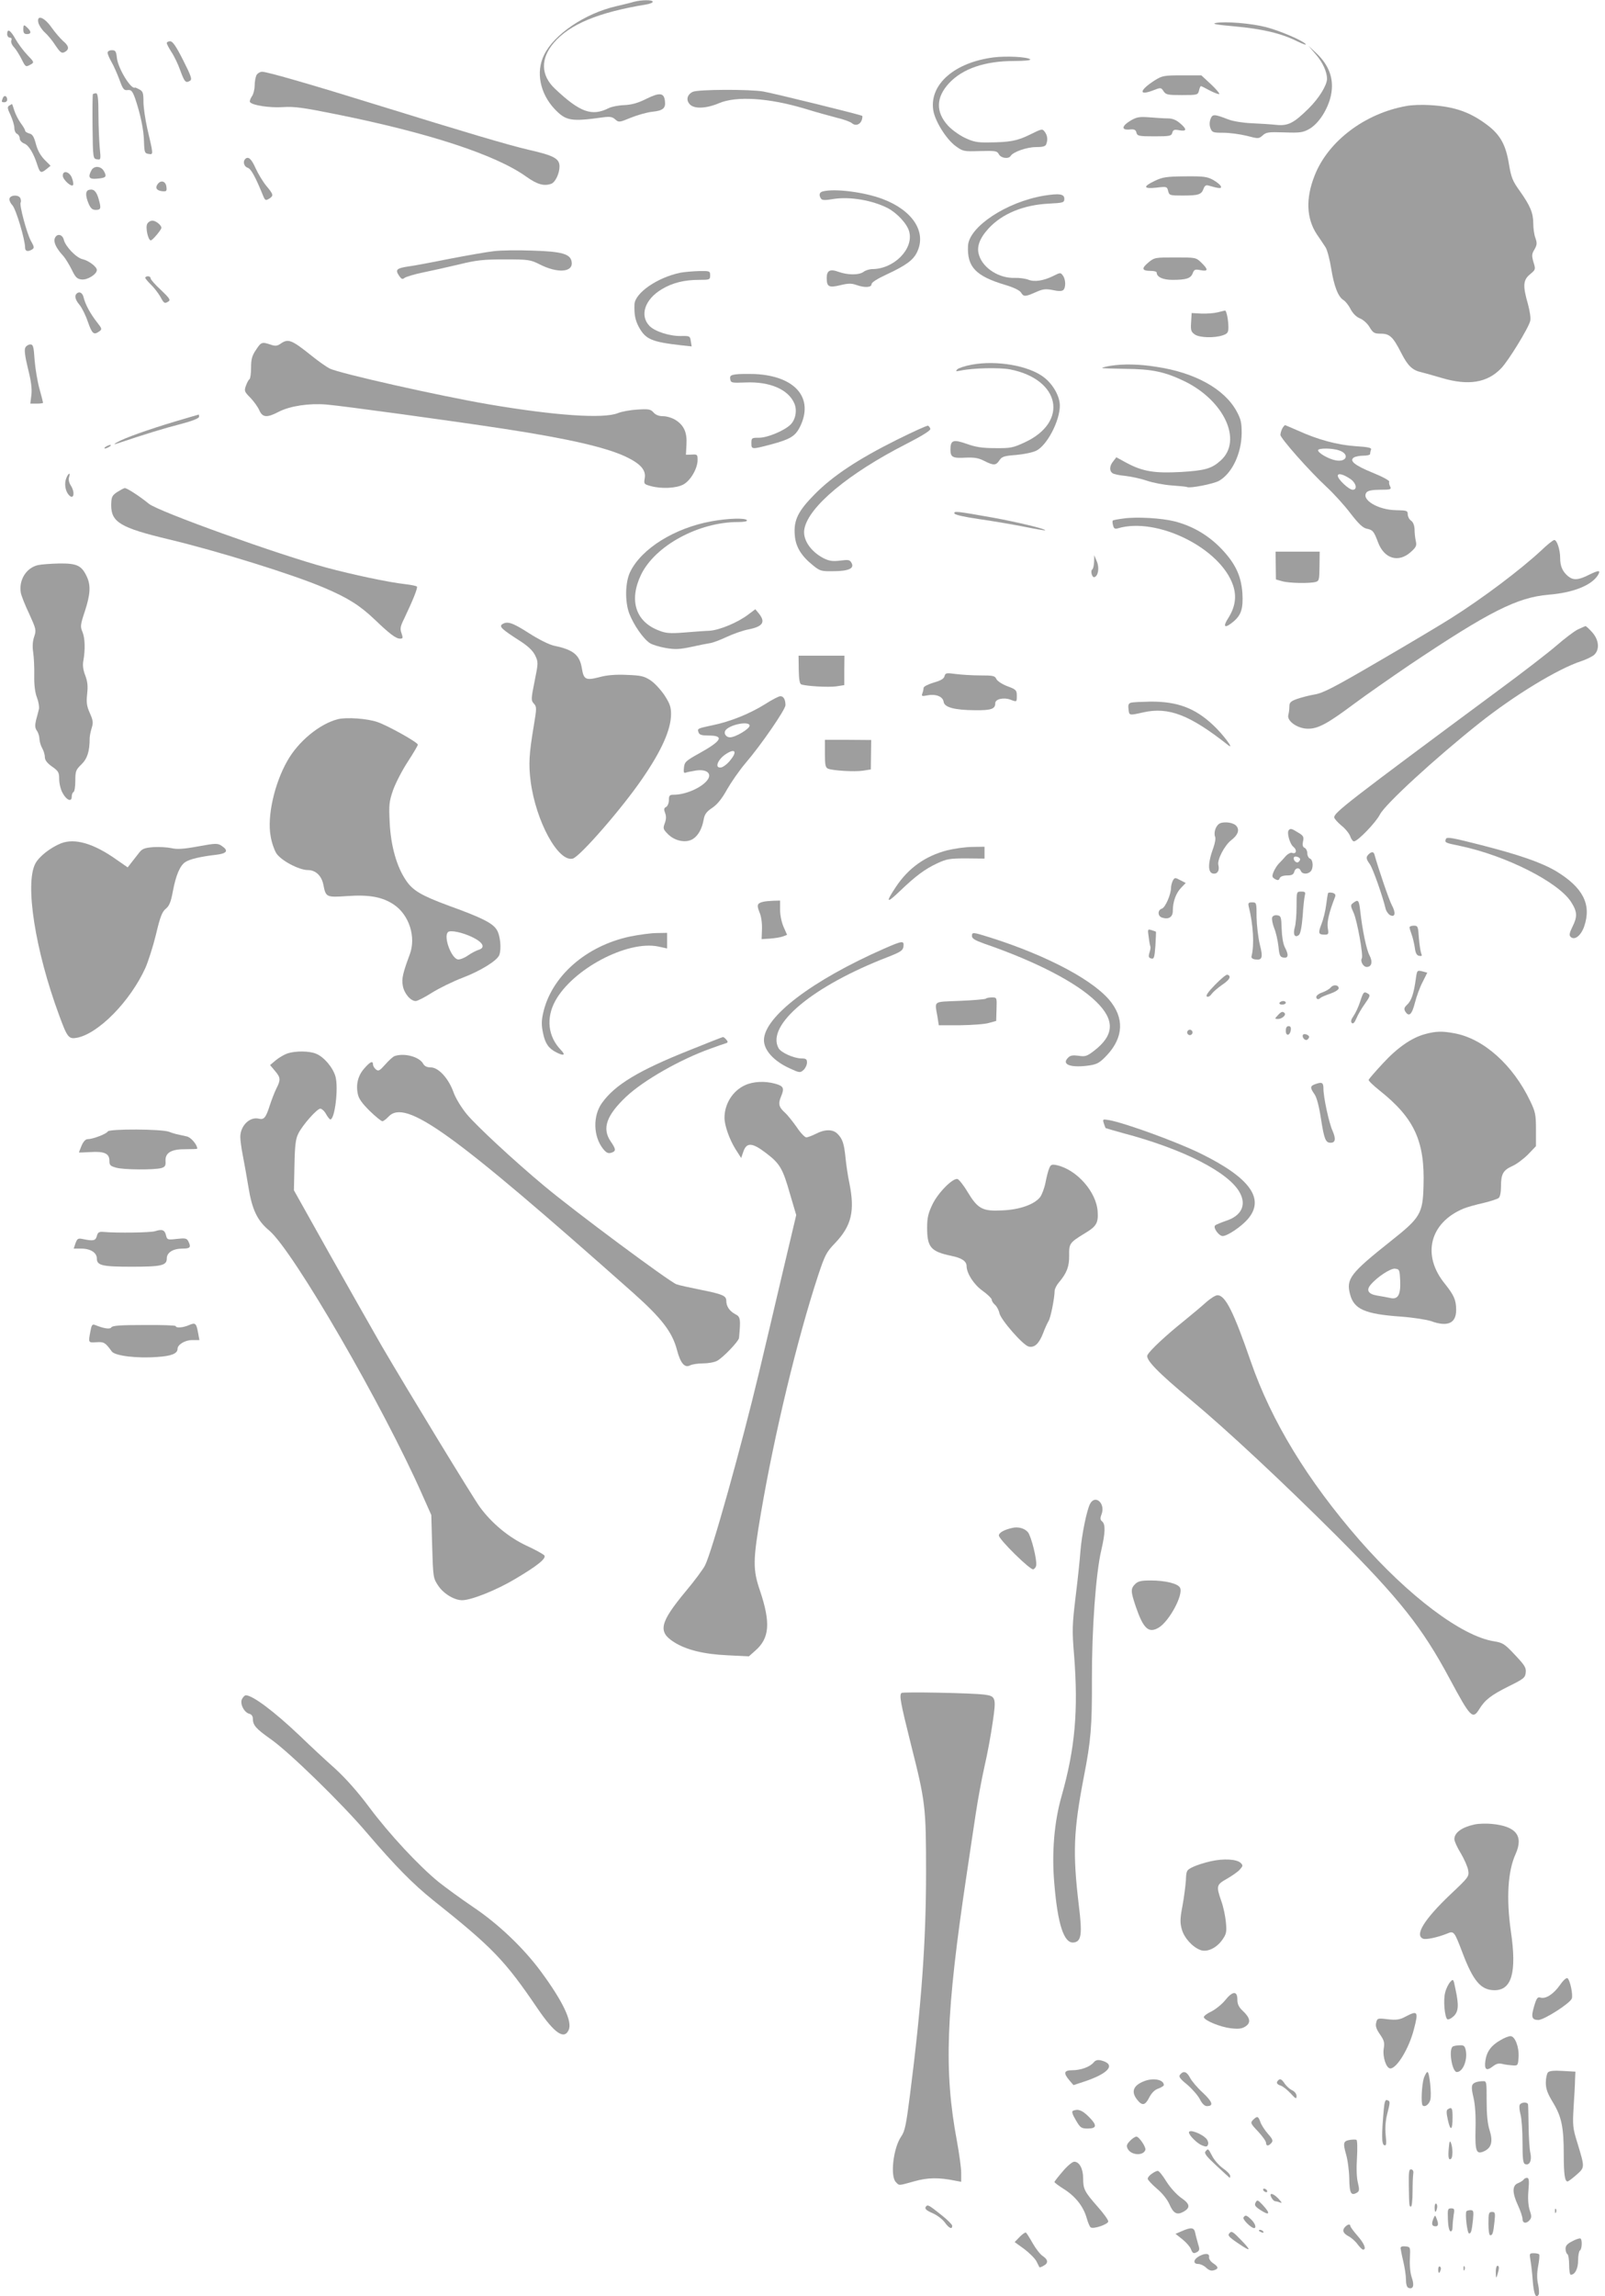 <?xml version="1.0" standalone="no"?>
<!DOCTYPE svg PUBLIC "-//W3C//DTD SVG 20010904//EN"
 "http://www.w3.org/TR/2001/REC-SVG-20010904/DTD/svg10.dtd">
<svg version="1.0" xmlns="http://www.w3.org/2000/svg"
 width="895pt" height="1280pt" viewBox="0 0 895 1280"
 preserveAspectRatio="xMidYMid meet">
<g transform="translate(0,1280) scale(0.1,-0.1)"
fill="#9e9e9e" stroke="none">
<path d="M3535 12790 c-16 -5 -61 -16 -100 -25 -173 -40 -345 -156 -401 -271
-47 -95 -23 -215 59 -302 63 -66 91 -71 270 -46 38 5 51 3 67 -11 20 -18 23
-18 88 9 37 15 91 30 119 33 60 6 76 20 71 59 -5 47 -28 50 -102 14 -49 -25
-84 -34 -126 -36 -32 -1 -71 -9 -86 -17 -94 -47 -160 -23 -299 108 -80 75 -82
168 -7 256 89 104 248 170 515 214 20 3 37 10 37 15 0 12 -63 11 -105 0z"/>
<path d="M214 12673 c4 -15 20 -39 35 -53 16 -14 43 -46 60 -73 28 -41 35 -46
52 -37 27 15 24 34 -10 62 -15 14 -44 47 -63 74 -41 59 -85 75 -74 27z"/>
<path d="M6780 12672 c-25 -5 3 -10 105 -19 154 -14 260 -39 348 -83 33 -16
54 -23 48 -16 -18 21 -142 74 -222 95 -83 21 -226 33 -279 23z"/>
<path d="M130 12635 c0 -18 5 -25 20 -25 24 0 26 13 4 34 -21 21 -24 20 -24
-9z"/>
<path d="M40 12610 c0 -11 7 -20 15 -20 9 0 12 -6 8 -16 -3 -8 3 -25 15 -37
11 -12 29 -41 41 -64 24 -48 24 -48 53 -32 19 11 19 13 -19 52 -22 23 -52 63
-67 90 -28 50 -46 60 -46 27z"/>
<path d="M930 12560 c0 -6 12 -28 26 -50 15 -22 37 -68 49 -102 24 -66 31 -73
55 -58 12 8 6 26 -39 115 -39 77 -58 105 -72 105 -11 0 -19 -5 -19 -10z"/>
<path d="M7338 12496 c38 -44 62 -97 62 -136 -1 -36 -45 -108 -103 -165 -83
-82 -115 -98 -181 -91 -28 3 -89 7 -136 9 -48 2 -104 11 -130 21 -80 31 -89
31 -100 2 -6 -17 -6 -35 0 -51 9 -23 14 -25 72 -25 35 0 93 -8 130 -17 65 -17
67 -17 89 2 19 18 33 20 120 17 88 -3 104 -1 140 19 48 28 94 94 116 168 27
96 2 181 -78 256 l-43 40 42 -49z"/>
<path d="M600 12506 c0 -8 10 -31 22 -52 12 -20 31 -64 44 -98 19 -53 25 -61
46 -58 20 2 26 -5 41 -45 30 -88 49 -178 50 -243 2 -60 4 -65 26 -68 27 -4 27
-7 -8 143 -11 50 -21 116 -21 147 0 49 -3 59 -22 69 -13 7 -24 12 -25 11 -21
-14 -94 105 -101 164 -4 38 -8 44 -28 44 -14 0 -24 -6 -24 -14z"/>
<path d="M5540 12480 c-217 -28 -357 -150 -336 -293 9 -62 74 -165 126 -202
40 -29 45 -30 135 -27 86 2 95 1 105 -18 12 -22 54 -28 66 -9 13 22 90 49 140
49 38 0 54 4 58 16 10 25 7 49 -8 69 -13 18 -16 18 -82 -15 -73 -36 -113 -43
-234 -44 -62 -1 -84 4 -132 27 -31 15 -72 45 -92 67 -69 76 -67 157 6 236 75
81 200 124 362 124 59 0 96 4 91 9 -15 14 -133 20 -205 11z"/>
<path d="M1430 12381 c-5 -11 -10 -37 -10 -58 0 -21 -7 -49 -16 -61 -8 -12
-13 -26 -10 -31 12 -18 109 -33 185 -28 63 4 112 -3 296 -40 517 -104 890
-226 1060 -348 62 -44 99 -54 140 -39 22 9 45 57 45 96 0 44 -31 61 -172 93
-112 26 -355 98 -842 249 -357 111 -616 186 -644 186 -12 0 -26 -9 -32 -19z"/>
<path d="M6439 12352 c-84 -54 -92 -87 -12 -57 46 18 47 18 61 -3 13 -20 23
-22 103 -22 86 0 89 1 95 25 3 14 8 25 11 25 2 0 25 -11 50 -25 26 -13 49 -22
52 -19 3 3 -18 28 -47 55 l-53 49 -108 0 c-100 0 -110 -2 -152 -28z"/>
<path d="M3863 12288 c-31 -15 -39 -45 -17 -69 24 -27 91 -25 164 6 97 41 278
29 475 -30 61 -19 142 -41 180 -51 39 -9 77 -23 86 -31 20 -17 46 -8 55 19 3
11 4 21 2 22 -6 6 -494 126 -552 136 -78 13 -364 12 -393 -2z"/>
<path d="M518 12275 c-2 -3 -3 -85 -2 -182 2 -175 3 -178 25 -181 21 -4 22 -2
15 65 -3 37 -7 121 -7 186 0 87 -4 117 -13 117 -7 0 -15 -2 -18 -5z"/>
<path d="M16 12254 c-9 -22 -8 -24 9 -24 8 0 15 6 15 14 0 22 -17 28 -24 10z"/>
<path d="M51 12211 c-11 -7 -10 -16 8 -53 11 -24 21 -57 21 -71 0 -15 7 -30
15 -33 8 -4 15 -15 15 -25 0 -11 10 -23 25 -29 25 -9 53 -55 74 -122 14 -43
20 -45 51 -20 l22 18 -34 34 c-23 24 -39 53 -48 88 -11 41 -19 54 -37 58 -13
4 -23 10 -23 16 0 5 -11 24 -24 41 -13 18 -29 49 -36 70 -6 20 -12 37 -13 37
-1 0 -8 -4 -16 -9z"/>
<path d="M7842 12209 c-231 -41 -436 -196 -511 -387 -51 -128 -46 -240 12
-328 18 -26 40 -59 49 -73 9 -14 23 -67 31 -117 16 -100 39 -159 69 -177 11
-7 29 -29 39 -50 13 -24 32 -44 53 -52 19 -8 43 -30 54 -50 19 -31 26 -35 62
-35 50 0 68 -18 114 -108 36 -71 62 -96 112 -107 16 -4 67 -18 114 -32 149
-44 254 -27 332 55 40 42 152 224 161 263 4 15 -2 55 -13 95 -29 101 -27 133
12 165 31 26 32 27 19 68 -10 36 -10 45 6 71 14 25 15 35 5 63 -7 18 -12 55
-12 81 0 59 -17 99 -75 181 -41 57 -48 75 -61 152 -17 105 -48 161 -119 215
-96 73 -184 104 -320 112 -44 3 -104 1 -133 -5z"/>
<path d="M6305 12128 c-50 -30 -54 -54 -7 -50 27 3 35 -1 39 -17 5 -19 13 -21
100 -21 87 0 95 2 100 20 5 17 11 19 39 14 43 -8 44 6 3 40 -21 18 -42 26 -67
26 -20 0 -66 3 -102 6 -56 4 -71 2 -105 -18z"/>
<path d="M1367 11913 c-14 -14 -6 -42 14 -48 19 -6 43 -50 87 -158 10 -24 14
-26 32 -15 27 17 26 23 -15 72 -19 23 -46 68 -60 99 -23 52 -41 68 -58 50z"/>
<path d="M510 11851 c-21 -39 -13 -51 30 -47 51 4 57 10 40 41 -16 30 -55 33
-70 6z"/>
<path d="M350 11821 c0 -23 52 -69 58 -51 2 6 -1 24 -8 41 -14 33 -50 41 -50
10z"/>
<path d="M6440 11792 c-68 -32 -65 -46 9 -38 57 7 59 6 65 -19 6 -24 10 -25
80 -25 89 0 105 5 117 37 6 17 14 23 27 19 59 -17 75 -19 70 -5 -2 8 -22 24
-43 36 -33 18 -52 21 -156 20 -103 -1 -126 -4 -169 -25z"/>
<path d="M881 11776 c-18 -22 -9 -38 23 -42 24 -2 27 0 24 24 -3 31 -29 40
-47 18z"/>
<path d="M498 11742 c-22 -4 -23 -31 -4 -77 12 -27 21 -35 40 -35 29 0 31 8
16 61 -12 42 -27 57 -52 51z"/>
<path d="M4588 11733 c-19 -5 -23 -20 -10 -40 6 -10 23 -10 71 -2 90 14 215
-7 301 -51 52 -27 109 -88 120 -131 26 -96 -84 -208 -205 -209 -16 0 -39 -7
-49 -15 -25 -19 -89 -19 -141 0 -46 17 -65 7 -65 -34 0 -50 12 -56 75 -41 44
11 63 11 89 2 47 -17 86 -15 86 4 0 10 32 30 86 55 105 49 147 79 168 124 54
112 -25 233 -193 296 -104 39 -267 59 -333 42z"/>
<path d="M5820 11709 c-207 -35 -415 -172 -422 -278 -6 -119 42 -170 210 -220
44 -13 77 -29 85 -41 15 -25 23 -25 82 1 40 18 55 20 96 12 32 -7 51 -7 59 1
14 14 13 59 -3 80 -13 18 -15 17 -53 -2 -54 -27 -106 -35 -140 -21 -16 6 -50
11 -76 10 -86 -3 -175 53 -198 125 -16 47 2 95 53 151 76 82 194 131 337 138
80 4 85 6 85 27 0 27 -28 31 -115 17z"/>
<path d="M53 11694 c-3 -8 4 -25 16 -38 20 -21 71 -192 71 -237 0 -20 16 -24
40 -9 12 8 11 14 -8 48 -22 40 -65 199 -57 213 3 4 2 14 -1 23 -8 21 -53 21
-61 0z"/>
<path d="M821 11552 c-11 -20 5 -92 20 -92 9 0 59 59 59 70 0 15 -31 40 -50
40 -11 0 -24 -8 -29 -18z"/>
<path d="M305 11470 c-7 -22 10 -56 49 -98 11 -13 32 -47 46 -75 21 -44 30
-52 56 -55 32 -3 84 29 84 53 0 18 -45 52 -79 60 -35 7 -96 71 -105 108 -8 33
-41 37 -51 7z"/>
<path d="M2755 11400 c-38 -4 -151 -24 -250 -43 -99 -20 -201 -39 -226 -42
-67 -10 -76 -18 -55 -50 14 -21 20 -24 32 -14 8 6 53 20 102 30 48 10 139 30
202 45 97 24 136 28 255 28 132 0 143 -2 193 -27 99 -51 187 -46 180 11 -5 46
-52 60 -218 65 -80 3 -176 2 -215 -3z"/>
<path d="M6404 11337 c-40 -33 -37 -47 12 -47 19 0 34 -4 34 -9 0 -25 34 -41
88 -41 77 0 102 8 113 37 8 21 13 23 44 17 43 -8 44 3 4 42 -30 29 -32 29
-145 29 -112 0 -116 0 -150 -28z"/>
<path d="M3795 11280 c-128 -26 -253 -112 -257 -176 -2 -57 4 -89 25 -128 38
-68 71 -82 238 -101 l56 -6 -5 30 c-4 28 -6 29 -56 28 -63 -1 -146 26 -175 57
-55 58 -25 147 68 203 61 37 127 53 211 53 57 0 60 1 60 25 0 24 -2 25 -62 24
-35 -1 -81 -5 -103 -9z"/>
<path d="M810 11252 c0 -5 14 -21 31 -38 17 -16 40 -46 52 -66 22 -41 25 -42
47 -28 12 8 4 19 -42 63 -32 29 -58 59 -58 65 0 7 -7 12 -15 12 -8 0 -15 -4
-15 -8z"/>
<path d="M427 11163 c-13 -12 -7 -35 17 -63 13 -16 34 -58 46 -94 24 -68 33
-75 64 -53 16 12 15 15 -14 52 -36 46 -64 97 -74 138 -6 25 -24 35 -39 20z"/>
<path d="M6790 11059 c-19 -5 -60 -8 -90 -7 l-55 3 -3 -52 c-3 -44 0 -53 20
-67 26 -19 110 -21 157 -5 26 9 31 16 31 44 0 42 -11 95 -19 94 -3 -1 -22 -5
-41 -10z"/>
<path d="M1563 10883 c-18 -12 -29 -13 -54 -4 -48 16 -53 15 -82 -30 -22 -32
-27 -53 -27 -99 0 -32 -4 -61 -9 -64 -5 -3 -14 -20 -20 -37 -10 -28 -8 -33 26
-67 19 -20 42 -52 49 -69 18 -41 43 -43 111 -7 62 31 166 47 263 39 87 -7 701
-91 995 -136 351 -54 557 -101 671 -153 85 -40 118 -76 109 -123 -5 -30 -4
-32 32 -42 60 -17 144 -13 183 8 40 21 80 89 80 137 0 30 -2 32 -32 30 l-33
-1 3 57 c4 68 -14 107 -61 137 -19 12 -50 21 -69 21 -23 0 -42 7 -54 21 -16
18 -27 20 -89 16 -38 -2 -88 -11 -110 -20 -80 -32 -348 -14 -719 49 -270 46
-836 173 -888 200 -18 9 -62 40 -98 69 -116 93 -133 99 -177 68z"/>
<path d="M141 10862 c-6 -12 -2 -48 15 -117 18 -70 23 -114 19 -147 l-6 -48
36 0 c19 0 35 2 35 5 0 3 -9 38 -20 78 -11 39 -23 111 -27 160 -5 75 -8 87
-24 87 -10 0 -23 -8 -28 -18z"/>
<path d="M5418 10767 c-38 -7 -74 -19 -80 -26 -11 -11 -8 -12 17 -7 72 15 216
18 277 7 281 -55 329 -293 82 -407 -65 -30 -78 -33 -165 -32 -72 0 -109 6
-159 24 -74 26 -90 21 -90 -32 0 -43 12 -49 86 -45 47 2 71 -2 102 -18 53 -27
66 -26 85 3 14 21 27 25 94 30 43 4 93 14 112 24 60 30 131 166 131 251 0 52
-38 119 -89 158 -84 65 -265 96 -403 70z"/>
<path d="M6193 10761 c-24 -4 -45 -9 -47 -12 -2 -2 55 -4 127 -5 151 -1 222
-16 334 -70 221 -109 322 -330 201 -440 -50 -46 -88 -57 -223 -65 -149 -8
-214 3 -305 52 l-55 30 -17 -22 c-21 -25 -23 -53 -5 -66 6 -6 40 -13 74 -16
34 -4 88 -16 120 -27 32 -11 94 -23 138 -26 44 -3 82 -7 85 -9 15 -8 146 17
178 35 72 41 125 152 126 265 0 59 -4 78 -29 124 -68 123 -231 214 -445 246
-99 16 -186 17 -257 6z"/>
<path d="M4102 10713 c-27 -4 -33 -8 -30 -26 3 -21 7 -22 85 -19 136 6 240
-39 273 -118 16 -38 6 -91 -23 -118 -36 -34 -128 -72 -174 -72 -41 0 -43 -1
-43 -30 0 -36 1 -36 111 -7 104 28 133 45 159 96 81 161 -24 285 -250 296 -41
1 -90 1 -108 -2z"/>
<path d="M975 10450 c-147 -44 -283 -92 -323 -116 -15 -8 -18 -12 -7 -9 174
58 268 87 358 110 69 18 107 33 107 42 0 7 -1 13 -2 12 -2 0 -61 -18 -133 -39z"/>
<path d="M5000 10348 c-216 -108 -355 -200 -456 -302 -95 -96 -119 -146 -112
-230 5 -64 36 -115 101 -167 39 -32 47 -34 112 -33 86 0 120 15 104 45 -10 19
-17 20 -64 14 -43 -5 -61 -2 -92 13 -75 39 -120 108 -107 166 25 123 246 307
567 471 88 45 136 75 135 84 -2 8 -8 16 -13 18 -6 2 -84 -34 -175 -79z"/>
<path d="M7150 10411 c-5 -11 -10 -26 -10 -35 0 -19 162 -202 257 -290 41 -38
101 -104 134 -148 45 -58 68 -80 90 -85 34 -7 40 -14 63 -75 34 -92 113 -117
182 -56 31 28 35 36 29 62 -4 17 -7 47 -7 66 -1 22 -8 40 -20 48 -10 7 -18 23
-18 35 0 20 -5 22 -64 23 -102 1 -199 60 -165 100 8 9 32 14 76 14 57 0 63 2
55 18 -5 9 -8 22 -5 27 2 6 -40 29 -93 50 -100 41 -132 67 -104 85 8 5 32 10
53 10 20 0 37 4 37 9 0 5 2 16 5 24 5 11 -12 15 -88 20 -100 7 -208 36 -320
87 -37 16 -69 30 -71 30 -3 0 -10 -9 -16 -19z m318 -122 c59 -20 42 -67 -20
-55 -39 7 -98 41 -98 56 0 13 79 13 118 -1z m65 -161 c30 -22 37 -58 10 -58
-21 0 -83 58 -83 78 0 17 33 8 73 -20z"/>
<path d="M590 10310 c-8 -5 -10 -10 -5 -10 6 0 17 5 25 10 8 5 11 10 5 10 -5
0 -17 -5 -25 -10z"/>
<path d="M369 10133 c-11 -28 -5 -69 13 -90 29 -35 39 11 12 52 -9 14 -13 33
-9 45 10 30 -4 24 -16 -7z"/>
<path d="M653 10057 c-29 -20 -32 -27 -33 -73 0 -95 52 -126 319 -190 273 -65
698 -197 870 -271 132 -56 199 -99 281 -177 82 -79 118 -106 141 -106 16 0 17
4 8 30 -9 25 -7 38 15 82 48 101 76 170 71 178 -2 4 -33 10 -67 14 -91 10
-293 53 -438 92 -273 74 -938 313 -990 356 -50 41 -122 88 -134 87 -6 0 -25
-11 -43 -22z"/>
<path d="M5322 9938 c3 -8 53 -19 134 -31 71 -10 183 -29 249 -42 65 -13 121
-23 123 -21 6 7 -156 46 -288 70 -207 37 -222 38 -218 24z"/>
<path d="M6267 9910 c-32 -4 -60 -9 -62 -12 -2 -2 -2 -14 2 -27 4 -17 10 -21
27 -16 217 65 572 -110 642 -318 21 -62 12 -120 -26 -181 -34 -52 -21 -62 28
-21 44 37 55 74 50 159 -7 100 -42 171 -127 257 -71 70 -154 118 -252 143 -72
18 -209 26 -282 16z"/>
<path d="M3967 9894 c-205 -37 -390 -152 -453 -282 -28 -58 -30 -165 -5 -232
24 -63 79 -142 115 -165 14 -9 53 -21 88 -27 52 -9 77 -8 143 6 44 10 91 19
105 21 14 2 55 17 91 34 36 17 92 37 125 43 79 16 94 41 55 89 l-19 23 -36
-27 c-59 -46 -162 -89 -219 -93 -29 -1 -94 -6 -144 -10 -76 -6 -101 -4 -138
11 -131 49 -169 169 -100 312 79 162 321 293 540 293 35 0 54 4 50 10 -9 14
-105 11 -198 -6z"/>
<path d="M8596 9733 c-115 -107 -325 -266 -506 -380 -52 -33 -231 -140 -398
-237 -248 -145 -313 -179 -360 -187 -31 -5 -76 -17 -99 -25 -36 -13 -43 -20
-43 -42 0 -15 -3 -37 -6 -48 -9 -34 54 -77 111 -76 56 0 109 29 255 138 63 47
202 144 308 216 446 299 602 378 778 393 137 11 238 52 274 108 18 30 6 30
-49 3 -59 -30 -88 -32 -117 -8 -31 26 -44 56 -44 100 0 48 -18 102 -33 102 -7
-1 -39 -26 -71 -57z"/>
<path d="M7114 9647 l1 -77 35 -10 c38 -11 152 -13 186 -4 20 5 21 13 22 87
l1 82 -123 0 -123 0 1 -78z"/>
<path d="M6101 9668 c-1 -20 -5 -39 -10 -42 -12 -8 -1 -48 12 -43 22 7 28 54
13 88 l-14 34 -1 -37z"/>
<path d="M212 9650 c-66 -15 -108 -84 -96 -154 3 -17 24 -70 47 -118 38 -84
40 -90 28 -126 -9 -25 -11 -57 -6 -88 4 -27 7 -85 6 -129 -1 -52 4 -95 15
-123 9 -24 14 -53 11 -65 -3 -12 -10 -40 -16 -61 -7 -31 -6 -44 5 -60 8 -11
14 -32 14 -46 1 -14 7 -36 15 -50 8 -14 15 -36 15 -50 0 -17 13 -34 40 -53 36
-25 40 -33 40 -70 0 -23 8 -58 19 -77 21 -40 51 -53 51 -21 0 11 4 23 10 26 6
3 10 32 10 64 0 52 3 60 34 90 33 32 46 73 46 146 0 11 5 36 11 56 10 31 8 43
-10 84 -18 40 -20 60 -15 107 5 44 2 70 -11 104 -12 31 -15 57 -10 82 11 62 9
125 -5 159 -13 30 -12 40 13 115 31 95 34 145 11 194 -29 62 -55 74 -153 73
-47 -1 -101 -5 -119 -9z"/>
<path d="M2800 9320 c-18 -13 0 -29 100 -93 45 -29 71 -54 84 -80 18 -38 18
-41 -3 -145 -20 -99 -20 -107 -4 -124 16 -18 16 -25 0 -121 -27 -161 -30 -216
-18 -312 29 -223 154 -452 235 -431 39 10 274 279 388 446 108 157 160 274
160 360 0 39 -7 59 -37 105 -21 31 -56 69 -78 83 -35 23 -53 27 -131 30 -62 3
-112 -1 -155 -13 -74 -19 -86 -13 -96 48 -12 76 -47 105 -153 127 -31 7 -85
34 -143 71 -92 59 -120 68 -149 49z"/>
<path d="M8798 9291 c-20 -10 -73 -50 -119 -90 -45 -39 -190 -151 -322 -248
-841 -623 -917 -682 -917 -709 0 -7 18 -27 39 -45 22 -17 44 -44 50 -60 5 -16
15 -29 21 -29 21 0 122 105 145 150 29 57 304 310 554 509 198 157 440 304
570 346 29 10 62 26 72 36 30 30 25 82 -12 124 -17 19 -34 35 -38 35 -3 -1
-22 -9 -43 -19z"/>
<path d="M4454 9068 c1 -55 5 -79 14 -83 28 -10 151 -17 195 -11 l45 7 0 82 1
82 -128 0 -128 0 1 -77z"/>
<path d="M5267 9031 c-3 -14 -21 -25 -61 -36 -32 -10 -56 -22 -56 -30 0 -7 -3
-21 -7 -31 -5 -15 -2 -16 29 -10 47 9 86 -7 90 -36 4 -31 60 -46 174 -47 93
-1 114 7 114 40 0 22 47 33 84 19 37 -14 36 -14 36 23 0 29 -4 34 -53 52 -29
11 -56 29 -61 40 -8 18 -18 20 -90 20 -44 0 -106 4 -137 8 -52 7 -57 6 -62
-12z"/>
<path d="M4265 8874 c-85 -53 -194 -97 -293 -117 -84 -18 -85 -18 -76 -41 4
-12 19 -16 54 -16 91 0 76 -29 -52 -100 -74 -41 -81 -48 -84 -79 -3 -25 -1
-32 10 -28 7 3 34 8 58 12 54 8 85 -13 68 -45 -24 -44 -121 -90 -192 -90 -24
0 -28 -4 -28 -30 0 -16 -7 -33 -15 -38 -13 -6 -14 -14 -6 -34 7 -18 6 -36 -2
-57 -11 -29 -9 -34 19 -62 39 -38 101 -50 139 -25 29 19 50 57 59 108 5 29 16
44 48 65 28 19 54 51 82 102 23 40 69 107 104 148 86 100 222 298 222 322 0
32 -11 51 -29 50 -9 0 -47 -20 -86 -45z m-85 -119 c0 -18 -79 -65 -109 -65
-25 0 -39 26 -22 43 31 31 131 48 131 22z m-107 -192 c-16 -21 -40 -39 -52
-41 -40 -6 -18 48 32 78 47 29 58 9 20 -37z"/>
<path d="M6307 8883 c-14 -4 -17 -12 -14 -36 4 -36 2 -36 82 -18 142 32 260
-14 474 -183 39 -30 -31 63 -84 112 -102 96 -201 132 -350 131 -49 -1 -98 -3
-108 -6z"/>
<path d="M1884 8791 c-102 -26 -221 -124 -282 -233 -72 -126 -113 -309 -93
-418 5 -34 20 -77 31 -95 25 -41 127 -95 177 -95 44 0 78 -33 87 -86 13 -65
17 -67 131 -59 125 9 198 -5 262 -48 85 -58 124 -180 88 -277 -39 -105 -46
-136 -39 -174 7 -43 43 -86 72 -86 10 0 51 21 90 46 40 25 117 63 172 84 98
37 192 95 204 126 13 34 6 110 -14 141 -22 37 -84 68 -264 133 -157 58 -205
86 -243 144 -51 75 -84 192 -90 321 -5 100 -3 117 19 181 14 39 51 111 82 158
31 48 56 90 56 95 0 13 -167 106 -225 126 -57 20 -174 28 -221 16z m752 -1216
c59 -29 72 -58 32 -70 -13 -4 -40 -18 -60 -32 -20 -14 -45 -23 -55 -21 -37 7
-81 127 -55 152 12 13 81 -1 138 -29z"/>
<path d="M4600 8599 c0 -64 3 -78 18 -84 29 -11 147 -18 194 -11 l44 7 1 82 1
82 -129 1 -129 0 0 -77z"/>
<path d="M6804 8211 c-23 -10 -38 -50 -28 -76 4 -8 -1 -35 -9 -58 -34 -92 -33
-147 3 -147 21 0 31 20 24 48 -8 28 34 109 71 138 37 28 48 56 31 78 -14 20
-64 28 -92 17z"/>
<path d="M7187 8173 c-13 -12 5 -78 26 -94 21 -17 16 -42 -8 -33 -7 3 -23 -5
-35 -18 -11 -13 -29 -32 -40 -43 -10 -11 -23 -32 -29 -47 -9 -23 -7 -29 9 -38
16 -9 22 -7 26 5 4 9 19 15 41 15 26 0 36 5 40 20 6 23 28 27 37 5 7 -18 37
-20 54 -3 17 17 15 65 -3 72 -8 3 -15 16 -15 30 0 13 -7 26 -15 30 -10 4 -13
14 -9 35 6 26 2 33 -27 50 -37 23 -42 24 -52 14z m63 -163 c0 -5 -5 -12 -11
-16 -12 -7 -31 15 -23 28 6 9 34 -1 34 -12z"/>
<path d="M8063 8124 c-8 -21 -6 -22 77 -39 258 -54 550 -202 621 -313 35 -55
36 -81 7 -139 -16 -33 -19 -46 -10 -55 22 -22 58 6 76 58 42 123 -7 217 -157
308 -82 48 -201 90 -420 146 -157 40 -189 46 -194 34z"/>
<path d="M340 8099 c-59 -24 -122 -73 -143 -113 -59 -112 -1 -484 133 -846 45
-123 53 -133 98 -125 120 22 298 203 383 390 16 37 43 121 59 187 23 98 34
125 54 142 20 16 29 38 40 98 17 90 40 144 70 163 24 16 84 30 169 40 63 7 74
23 33 50 -22 15 -33 15 -131 -3 -81 -15 -117 -17 -148 -10 -23 5 -69 8 -101 6
-50 -4 -63 -9 -80 -31 -12 -15 -31 -40 -43 -55 l-21 -27 -62 43 c-128 91 -233
121 -310 91z"/>
<path d="M5281 8060 c-122 -32 -216 -99 -286 -205 -58 -87 -52 -94 21 -24 92
88 141 124 211 157 52 24 69 27 161 27 l102 -1 0 33 0 33 -67 -1 c-38 0 -101
-9 -142 -19z"/>
<path d="M7632 8038 c-16 -16 -15 -25 7 -56 17 -24 70 -175 87 -245 3 -15 15
-32 25 -38 29 -15 34 12 10 56 -15 28 -75 203 -97 283 -4 15 -17 15 -32 0z"/>
<path d="M6540 7891 c-5 -11 -10 -28 -10 -39 0 -38 -32 -111 -51 -117 -25 -8
-24 -42 1 -50 37 -12 60 3 60 38 0 50 17 98 46 128 l26 27 -31 16 c-28 15 -31
15 -41 -3z"/>
<path d="M7230 7747 c0 -45 -4 -98 -10 -117 -11 -39 0 -60 23 -42 9 8 16 45
21 104 3 51 9 103 12 116 5 19 2 22 -20 22 -26 0 -26 0 -26 -83z"/>
<path d="M7406 7822 c-2 -4 -7 -34 -11 -67 -4 -33 -16 -81 -26 -106 -20 -51
-17 -59 18 -59 21 0 23 3 17 38 -5 33 7 86 41 173 4 11 0 18 -14 22 -12 3 -23
2 -25 -1z"/>
<path d="M4255 7773 c-33 -8 -36 -18 -20 -58 10 -22 15 -60 14 -94 l-2 -56 47
3 c26 2 59 7 72 12 l23 9 -19 43 c-11 25 -20 65 -20 96 l0 52 -37 -1 c-21 -1
-47 -3 -58 -6z"/>
<path d="M7546 7767 c-16 -12 -16 -15 3 -57 20 -47 54 -237 45 -252 -10 -16 8
-48 27 -48 28 0 35 28 16 64 -17 31 -40 141 -52 249 -7 60 -11 65 -39 44z"/>
<path d="M6963 7748 c26 -104 32 -216 16 -278 -3 -9 5 -16 20 -18 40 -6 45 10
26 84 -9 38 -17 106 -18 151 0 81 0 83 -25 83 -20 0 -23 -4 -19 -22z"/>
<path d="M7094 7686 c-3 -9 2 -35 11 -59 10 -23 20 -69 24 -102 5 -52 9 -60
29 -63 27 -4 29 16 6 59 -9 18 -16 60 -17 102 -2 66 -4 72 -25 75 -13 2 -25
-3 -28 -12z"/>
<path d="M7860 7631 c0 -5 5 -22 11 -38 6 -15 14 -48 18 -73 4 -33 11 -46 25
-48 15 -3 17 0 11 14 -4 11 -10 49 -13 87 -4 63 -6 67 -28 67 -13 0 -24 -4
-24 -9z"/>
<path d="M6406 7573 c3 -26 8 -49 9 -51 2 -2 0 -16 -5 -32 -7 -23 -5 -29 10
-33 15 -4 18 5 23 72 2 42 4 77 3 77 0 1 -11 5 -24 9 -23 7 -23 6 -16 -42z"/>
<path d="M3515 7580 c-247 -52 -440 -222 -486 -426 -10 -44 -10 -69 -1 -112
12 -59 31 -86 74 -108 43 -22 54 -16 25 14 -71 74 -83 176 -31 272 97 178 401
339 574 304 l50 -11 0 44 0 43 -57 -1 c-32 0 -98 -9 -148 -19z"/>
<path d="M5420 7582 c0 -14 18 -24 68 -42 290 -100 516 -217 625 -324 105
-102 101 -187 -13 -274 -39 -30 -49 -33 -86 -27 -32 4 -46 2 -58 -11 -37 -36
9 -56 104 -45 50 6 66 13 96 42 102 98 118 206 44 307 -86 120 -353 263 -678
366 -99 31 -102 31 -102 8z"/>
<path d="M4930 7512 c-402 -177 -669 -380 -670 -510 0 -56 55 -117 143 -157
56 -26 59 -26 78 -9 10 9 19 28 19 41 0 19 -5 23 -32 23 -43 1 -114 33 -127
58 -69 129 192 346 609 507 74 29 85 37 88 59 4 34 -5 33 -108 -12z"/>
<path d="M7895 7343 c-11 -81 -25 -122 -48 -143 -17 -16 -19 -24 -11 -38 21
-33 37 -18 54 48 9 36 28 88 43 116 l26 52 -22 6 c-35 9 -35 9 -42 -41z"/>
<path d="M6776 7311 c-38 -39 -54 -61 -46 -66 7 -4 18 2 26 14 8 11 35 35 60
52 42 28 52 48 28 56 -5 2 -36 -23 -68 -56z"/>
<path d="M7421 7296 c-7 -9 -28 -21 -47 -28 -19 -6 -34 -18 -34 -25 0 -14 13
-17 24 -5 4 4 28 14 54 23 26 9 47 22 47 30 0 19 -29 23 -44 5z"/>
<path d="M7585 7218 c-9 -29 -26 -65 -37 -81 -14 -20 -17 -32 -10 -39 7 -7 15
0 26 26 8 20 30 57 48 82 27 38 30 47 18 54 -24 15 -27 13 -45 -42z"/>
<path d="M5497 7233 c-4 -3 -69 -9 -144 -12 -155 -7 -141 4 -125 -91 l7 -45
120 0 c66 1 138 6 160 13 l40 11 2 66 c2 65 2 65 -26 65 -15 0 -31 -3 -34 -7z"/>
<path d="M7135 7210 c-3 -5 3 -10 14 -10 12 0 21 5 21 10 0 6 -6 10 -14 10 -8
0 -18 -4 -21 -10z"/>
<path d="M7125 7140 c-18 -19 -17 -20 2 -20 22 0 47 23 36 33 -10 11 -19 8
-38 -13z"/>
<path d="M7170 7054 c0 -31 23 -28 28 4 2 15 -2 22 -12 22 -11 0 -16 -9 -16
-26z"/>
<path d="M6620 7045 c0 -8 7 -15 15 -15 8 0 15 7 15 15 0 8 -7 15 -15 15 -8 0
-15 -7 -15 -15z"/>
<path d="M7948 7036 c-76 -20 -156 -76 -237 -164 -42 -45 -77 -86 -79 -91 -2
-5 25 -31 60 -59 194 -154 254 -282 246 -532 -4 -155 -18 -178 -181 -307 -229
-182 -252 -212 -228 -300 22 -81 83 -108 281 -122 69 -5 145 -17 169 -25 93
-34 141 -13 141 62 0 55 -12 82 -63 146 -130 159 -85 340 104 419 20 8 69 22
110 31 40 10 79 22 86 28 8 6 13 33 13 65 0 69 12 90 63 113 23 10 62 39 87
64 l45 47 0 92 c0 83 -3 99 -32 159 -95 200 -259 348 -422 378 -68 13 -104 12
-163 -4z m-140 -1377 c3 -78 -13 -105 -57 -94 -14 3 -46 9 -71 13 -49 8 -63
29 -38 59 35 43 112 94 137 91 25 -3 26 -6 29 -69z"/>
<path d="M7266 7032 c-8 -13 11 -35 23 -28 6 4 11 11 11 16 0 11 -28 21 -34
12z"/>
<path d="M3845 6946 c-284 -113 -416 -193 -488 -294 -52 -72 -49 -187 6 -256
18 -22 28 -27 45 -22 28 9 28 19 -3 64 -49 72 -23 145 87 249 98 92 303 208
468 267 41 15 81 29 89 31 11 4 11 8 1 20 -7 8 -15 15 -19 14 -3 0 -87 -33
-186 -73z"/>
<path d="M1603 6928 c-17 -6 -47 -23 -65 -38 l-32 -27 27 -32 c32 -38 33 -50
8 -99 -10 -20 -26 -62 -36 -92 -22 -70 -33 -83 -61 -76 -51 13 -104 -39 -104
-102 0 -17 6 -63 14 -103 8 -41 22 -119 31 -174 20 -126 49 -189 117 -245 134
-114 636 -980 854 -1475 l49 -110 5 -176 c5 -171 6 -177 33 -217 29 -45 90
-82 134 -82 51 0 191 56 295 118 125 74 174 114 164 131 -5 7 -50 32 -100 55
-99 46 -194 125 -260 215 -38 52 -403 651 -549 901 -52 91 -184 323 -292 515
l-196 350 3 140 c2 109 7 148 21 175 23 48 105 140 123 140 8 0 23 -13 32 -30
9 -16 20 -30 24 -30 25 0 46 173 29 238 -14 51 -64 110 -108 128 -37 16 -113
17 -160 2z"/>
<path d="M2200 6913 c-8 -3 -31 -23 -51 -46 -32 -36 -39 -40 -53 -28 -9 7 -16
20 -16 27 0 23 -16 16 -48 -21 -35 -39 -48 -88 -37 -142 5 -27 23 -52 66 -95
33 -32 65 -58 71 -58 6 0 21 11 34 25 95 102 352 -83 1365 -982 158 -141 218
-218 244 -318 19 -73 43 -102 73 -86 11 6 44 11 72 11 28 0 63 6 78 14 33 17
121 109 123 128 10 108 8 118 -22 133 -31 17 -49 43 -49 74 0 28 -20 37 -146
62 -60 12 -119 25 -132 30 -43 17 -566 405 -737 548 -168 140 -377 334 -432
400 -31 38 -63 90 -75 125 -28 76 -83 136 -126 136 -21 0 -35 7 -42 20 -21 39
-105 62 -160 43z"/>
<path d="M4155 6751 c-69 -31 -115 -104 -115 -182 0 -43 28 -121 61 -174 l32
-50 12 35 c18 53 49 52 126 -7 78 -59 94 -86 135 -231 l34 -115 -76 -321 c-41
-177 -100 -424 -130 -551 -101 -423 -265 -1009 -303 -1082 -11 -21 -58 -85
-106 -142 -146 -176 -158 -227 -66 -285 68 -43 166 -67 297 -73 l120 -6 36 32
c79 69 86 154 27 331 -42 122 -41 171 5 440 75 439 202 967 318 1320 38 114
46 130 94 180 93 97 112 180 80 337 -8 37 -17 99 -21 138 -8 81 -17 107 -45
135 -26 26 -70 26 -120 0 -22 -11 -46 -20 -54 -20 -8 0 -33 26 -54 58 -22 31
-50 66 -62 77 -37 33 -42 51 -25 92 20 47 15 59 -32 72 -57 16 -123 13 -168
-8z"/>
<path d="M7338 6758 c-33 -11 -34 -20 -9 -56 13 -17 26 -66 37 -137 18 -116
26 -135 54 -135 27 0 30 22 11 66 -20 43 -51 188 -51 234 0 35 -7 40 -42 28z"/>
<path d="M6155 6539 c4 -13 9 -25 10 -27 1 -1 45 -14 96 -28 339 -89 596 -221
654 -335 36 -68 6 -127 -78 -154 -28 -10 -56 -21 -61 -26 -13 -12 21 -59 42
-59 26 0 102 51 139 93 99 113 15 231 -262 367 -130 64 -418 169 -509 186 -37
6 -38 6 -31 -17z"/>
<path d="M601 6493 c-7 -14 -84 -43 -112 -43 -12 0 -24 -13 -34 -36 -8 -20
-15 -37 -15 -38 0 -1 29 0 64 2 78 5 106 -8 106 -48 0 -25 5 -30 38 -39 41
-12 213 -13 252 -2 20 6 25 13 23 40 -2 46 33 66 114 65 35 0 63 1 63 3 0 22
-36 64 -58 68 -15 4 -37 8 -49 11 -12 2 -35 9 -50 15 -41 16 -333 17 -342 2z"/>
<path d="M5851 6288 c-6 -13 -15 -49 -21 -80 -6 -31 -20 -68 -30 -81 -32 -41
-114 -70 -210 -74 -111 -6 -137 8 -194 102 -23 39 -49 71 -57 73 -28 5 -110
-79 -140 -143 -23 -48 -29 -74 -29 -128 0 -109 20 -133 133 -157 60 -12 87
-30 87 -58 1 -41 40 -102 89 -137 28 -20 51 -43 51 -49 0 -7 8 -21 19 -30 10
-9 21 -30 24 -46 8 -37 131 -178 163 -186 33 -8 58 16 81 75 9 25 23 55 30 67
12 19 33 125 34 168 0 11 11 33 25 49 43 51 57 88 56 149 -1 66 2 71 87 123
64 38 76 57 72 120 -6 110 -116 235 -228 260 -28 6 -34 3 -42 -17z"/>
<path d="M865 5937 c-26 -8 -209 -11 -289 -4 -24 2 -31 -3 -36 -23 -7 -26 -19
-29 -77 -17 -28 6 -32 3 -42 -23 l-10 -30 42 0 c52 0 87 -23 87 -55 0 -39 29
-46 195 -46 167 0 195 7 195 46 0 33 35 55 87 55 44 0 50 7 33 41 -9 17 -18
18 -64 13 -51 -6 -54 -5 -60 19 -7 31 -22 37 -61 24z"/>
<path d="M6727 5542 c-23 -21 -80 -69 -127 -107 -96 -77 -187 -161 -201 -188
-14 -24 56 -96 241 -250 204 -170 511 -457 811 -756 355 -356 480 -513 634
-801 115 -214 127 -227 164 -167 32 52 66 78 164 127 85 42 92 48 95 77 3 27
-6 41 -60 98 -58 62 -68 68 -117 76 -180 28 -478 253 -750 564 -290 333 -491
663 -606 995 -96 278 -142 370 -186 370 -11 0 -38 -17 -62 -38z"/>
<path d="M1055 5414 c-33 -15 -75 -18 -75 -6 0 4 -79 7 -176 6 -131 0 -177 -3
-183 -13 -8 -12 -41 -7 -93 14 -13 5 -18 -2 -24 -37 -12 -63 -12 -63 33 -60
42 3 50 -1 86 -51 17 -25 143 -40 255 -31 78 5 112 19 112 45 0 24 42 49 81
49 l41 0 -7 38 c-10 56 -15 61 -50 46z"/>
<path d="M6079 4418 c-19 -35 -47 -175 -54 -263 -3 -44 -15 -159 -27 -255 -19
-158 -20 -189 -9 -320 25 -315 6 -526 -69 -791 -41 -143 -56 -315 -41 -486 19
-231 54 -337 108 -331 43 5 49 45 29 206 -35 292 -30 417 28 718 39 200 46
280 45 544 -1 278 22 591 52 718 23 99 24 145 5 161 -11 9 -12 18 -3 41 22 59
-35 111 -64 58z"/>
<path d="M5645 4283 c-46 -10 -75 -27 -75 -42 0 -22 175 -194 192 -189 7 3 15
12 16 22 6 29 -28 164 -46 185 -18 22 -55 32 -87 24z"/>
<path d="M6330 3970 c-26 -26 -25 -41 4 -127 42 -122 71 -149 127 -116 59 35
140 185 119 223 -12 23 -82 40 -164 40 -53 0 -70 -4 -86 -20z"/>
<path d="M5027 3363 c-13 -13 -6 -52 52 -284 82 -324 85 -350 85 -719 0 -383
-26 -741 -90 -1240 -21 -165 -28 -200 -49 -230 -44 -64 -62 -222 -29 -254 19
-20 13 -20 103 5 74 21 137 22 229 3 l32 -6 0 50 c0 27 -11 107 -24 178 -73
390 -62 711 55 1489 16 110 39 260 50 334 11 74 33 194 49 265 17 72 37 184
46 248 20 135 17 144 -49 152 -72 9 -453 16 -460 9z"/>
<path d="M1350 3330 c-14 -25 10 -75 40 -83 12 -3 20 -13 20 -27 0 -37 17 -56
99 -114 101 -70 396 -357 537 -523 160 -187 257 -285 369 -375 334 -266 400
-335 584 -606 93 -136 147 -173 172 -118 22 47 -32 160 -156 328 -97 131 -238
265 -377 358 -68 46 -154 109 -193 140 -111 91 -273 265 -383 412 -67 90 -133
164 -194 220 -51 45 -140 128 -198 184 -140 133 -261 224 -299 224 -6 0 -15
-9 -21 -20z"/>
<path d="M8223 2630 c-70 -15 -113 -45 -113 -82 0 -11 16 -47 36 -79 19 -32
38 -75 41 -94 6 -35 3 -39 -100 -136 -146 -139 -200 -227 -151 -246 17 -6 79
7 132 28 40 17 41 15 88 -108 59 -155 101 -205 175 -207 99 -2 128 98 94 329
-26 183 -17 334 26 429 46 102 4 156 -132 169 -30 3 -73 2 -96 -3z"/>
<path d="M6752 2425 c-35 -8 -80 -22 -100 -32 -35 -17 -37 -20 -39 -73 -2 -30
-10 -94 -19 -143 -14 -72 -14 -95 -4 -131 13 -48 59 -99 104 -116 38 -14 92
12 124 60 21 30 23 43 18 95 -3 33 -14 87 -26 119 -29 84 -27 90 33 124 28 16
61 39 71 51 17 19 18 23 5 36 -22 22 -96 26 -167 10z"/>
<path d="M8699 1735 c-37 -52 -80 -79 -109 -70 -16 5 -22 -3 -36 -51 -17 -58
-12 -73 24 -74 32 0 179 94 187 120 7 21 -9 98 -23 112 -6 6 -22 -7 -43 -37z"/>
<path d="M8087 1752 c-10 -11 -23 -37 -28 -58 -12 -41 -3 -140 12 -150 6 -3
21 4 35 17 27 26 30 60 10 152 -11 56 -12 58 -29 39z"/>
<path d="M6831 1649 c-18 -22 -53 -50 -77 -62 -24 -11 -43 -26 -41 -32 6 -19
92 -54 149 -61 45 -5 63 -3 83 10 32 21 27 48 -16 88 -21 20 -29 36 -29 62 0
50 -27 48 -69 -5z"/>
<path d="M7836 1558 c-32 -17 -50 -19 -97 -14 -57 7 -59 6 -65 -19 -5 -19 1
-36 21 -65 23 -33 27 -46 21 -80 -7 -45 14 -110 37 -110 36 0 104 111 131 217
27 102 22 108 -48 71z"/>
<path d="M8366 1427 c-51 -29 -76 -64 -83 -114 -7 -50 6 -59 41 -32 20 16 34
19 54 14 15 -4 41 -7 57 -8 29 -2 30 0 33 45 4 57 -20 118 -45 118 -10 0 -36
-10 -57 -23z"/>
<path d="M8103 1393 c-27 -10 -7 -143 21 -143 33 0 60 66 50 119 -5 26 -11 31
-33 30 -14 0 -32 -3 -38 -6z"/>
<path d="M6099 1304 c-20 -25 -72 -44 -119 -44 -47 0 -52 -15 -17 -56 l23 -27
55 18 c144 47 185 98 98 120 -18 4 -30 1 -40 -11z"/>
<path d="M8632 1248 c-6 -6 -12 -32 -12 -57 0 -35 9 -60 40 -111 48 -79 60
-138 60 -290 0 -109 6 -150 21 -150 5 0 27 17 50 37 47 42 47 39 5 178 -26 83
-27 98 -21 200 4 61 8 130 8 153 l2 44 -70 4 c-48 3 -74 1 -83 -8z"/>
<path d="M6581 1236 c-10 -11 -2 -23 40 -57 28 -24 60 -61 70 -81 12 -24 26
-38 39 -38 39 0 32 23 -22 74 -31 28 -63 66 -72 84 -18 34 -36 41 -55 18z"/>
<path d="M7940 1217 c-12 -38 -17 -143 -7 -153 12 -12 36 5 43 31 8 32 -5 155
-16 155 -5 0 -13 -15 -20 -33z"/>
<path d="M6380 1199 c-61 -24 -74 -59 -39 -103 28 -36 45 -33 68 13 13 25 31
43 51 49 16 6 30 15 30 19 0 31 -59 42 -110 22z"/>
<path d="M7127 1203 c-12 -12 -7 -22 15 -29 11 -3 36 -23 55 -43 28 -31 33
-33 33 -15 0 12 -10 25 -24 32 -14 6 -32 23 -42 37 -17 26 -26 30 -37 18z"/>
<path d="M8230 1193 c-26 -10 -28 -24 -13 -87 9 -39 13 -101 11 -173 -3 -126
4 -144 47 -125 42 19 51 54 32 116 -12 36 -17 88 -17 164 0 110 0 112 -22 111
-13 0 -30 -3 -38 -6z"/>
<path d="M7716 1037 c-12 -136 -12 -190 3 -195 12 -4 13 6 8 56 -4 39 -1 79 8
116 18 70 18 73 1 79 -11 5 -16 -8 -20 -56z"/>
<path d="M8474 1066 c-3 -8 -1 -31 5 -53 6 -21 11 -90 11 -154 0 -92 3 -118
14 -122 25 -10 39 19 30 61 -5 20 -9 87 -10 147 -1 61 -2 116 -3 123 -1 17
-40 15 -47 -2z"/>
<path d="M8073 1042 c-8 -5 -8 -20 1 -60 14 -64 26 -58 26 15 0 53 -4 60 -27
45z"/>
<path d="M5983 1034 c-8 -4 -3 -20 16 -52 25 -43 31 -47 66 -47 52 0 54 18 7
65 -37 37 -59 46 -89 34z"/>
<path d="M6987 983 c-15 -16 -14 -20 28 -64 25 -27 45 -55 45 -64 0 -19 14
-19 30 0 10 12 7 21 -20 51 -18 21 -37 50 -42 66 -12 33 -17 34 -41 11z"/>
<path d="M6630 913 c1 -17 47 -62 73 -72 22 -9 29 -8 33 4 4 8 0 22 -7 31 -25
30 -100 58 -99 37z"/>
<path d="M6301 866 c-19 -20 -21 -28 -12 -45 20 -36 87 -39 98 -5 5 14 -35 74
-50 74 -7 0 -24 -11 -36 -24z"/>
<path d="M7530 872 c-39 -6 -42 -16 -25 -77 10 -32 18 -94 19 -139 1 -83 10
-99 45 -77 11 7 12 17 3 54 -7 27 -9 81 -5 139 3 53 2 97 -3 100 -5 2 -20 2
-34 0z"/>
<path d="M8079 828 c-5 -54 -1 -71 12 -62 11 6 11 61 0 89 -6 15 -9 9 -12 -27z"/>
<path d="M6722 807 c-8 -10 6 -28 59 -77 39 -36 72 -67 75 -69 2 -2 4 2 4 10
0 8 -18 27 -40 42 -22 16 -49 46 -60 68 -23 44 -23 44 -38 26z"/>
<path d="M5926 696 c-25 -29 -46 -56 -46 -59 0 -4 25 -22 55 -41 64 -41 107
-97 125 -161 7 -25 17 -48 22 -51 17 -11 98 18 98 33 0 9 -26 45 -59 82 -73
83 -81 98 -81 158 0 54 -21 93 -50 93 -10 0 -39 -24 -64 -54z"/>
<path d="M7856 618 c2 -117 2 -118 12 -118 5 0 9 37 9 83 0 45 2 91 4 102 2
11 -2 21 -11 22 -13 3 -15 -12 -14 -89z"/>
<path d="M6423 683 c-13 -8 -23 -21 -23 -28 0 -6 23 -31 51 -55 31 -26 58 -60
70 -87 22 -51 42 -62 78 -42 41 23 37 44 -13 78 -26 19 -60 56 -82 91 -20 33
-42 60 -48 59 -6 0 -21 -7 -33 -16z"/>
<path d="M8495 649 c-4 -5 -18 -14 -31 -19 -32 -13 -32 -53 1 -124 14 -30 25
-64 25 -75 0 -25 22 -28 40 -6 11 13 11 23 0 55 -8 26 -11 64 -7 110 5 56 3
70 -8 70 -8 0 -17 -5 -20 -11z"/>
<path d="M7045 590 c3 -5 11 -10 16 -10 6 0 7 5 4 10 -3 6 -11 10 -16 10 -6 0
-7 -4 -4 -10z"/>
<path d="M7090 550 c6 -11 15 -20 20 -20 4 0 17 -3 27 -7 14 -5 12 -1 -7 20
-31 33 -56 37 -40 7z"/>
<path d="M7002 523 c-8 -14 -4 -22 23 -40 55 -37 63 -24 16 26 -27 29 -31 30
-39 14z"/>
<path d="M8000 496 c0 -31 6 -34 13 -6 3 11 1 23 -4 26 -5 3 -9 -6 -9 -20z"/>
<path d="M5166 503 c-13 -13 -5 -23 37 -41 24 -11 54 -34 66 -51 23 -32 41
-40 41 -18 0 6 -26 33 -58 58 -69 55 -77 60 -86 52z"/>
<path d="M8074 428 c1 -37 7 -63 14 -66 7 -2 12 7 12 25 0 15 3 45 6 66 6 33
4 37 -14 37 -19 0 -20 -5 -18 -62z"/>
<path d="M8671 474 c0 -11 3 -14 6 -6 3 7 2 16 -1 19 -3 4 -6 -2 -5 -13z"/>
<path d="M8177 473 c-8 -14 5 -123 15 -123 11 0 15 13 22 78 4 46 3 52 -14 52
-10 0 -21 -3 -23 -7z"/>
<path d="M8300 405 c0 -38 4 -65 10 -65 13 0 17 12 24 78 5 47 3 52 -14 52
-18 0 -20 -7 -20 -65z"/>
<path d="M6934 439 c-6 -10 41 -58 59 -59 15 0 6 27 -16 48 -26 25 -33 27 -43
11z"/>
<path d="M7992 430 c-11 -28 -7 -40 14 -40 15 0 17 14 4 45 -7 19 -8 19 -18
-5z"/>
<path d="M7502 388 c-19 -19 -14 -36 17 -53 16 -8 39 -28 51 -45 12 -16 26
-30 31 -30 20 0 7 34 -31 77 -22 25 -40 50 -40 54 0 13 -14 11 -28 -3z"/>
<path d="M6590 363 l-35 -15 39 -31 c21 -17 42 -41 47 -54 9 -25 16 -28 38
-14 10 7 11 16 2 42 -5 19 -13 46 -16 62 -6 31 -22 33 -75 10z"/>
<path d="M7020 366 c0 -2 7 -7 16 -10 8 -3 12 -2 9 4 -6 10 -25 14 -25 6z"/>
<path d="M5686 331 l-28 -29 54 -39 c29 -22 60 -53 68 -69 8 -16 15 -30 16
-32 1 -2 12 1 23 8 28 14 26 34 -4 54 -14 9 -39 41 -56 71 -17 30 -34 57 -38
60 -5 2 -20 -9 -35 -24z"/>
<path d="M6857 353 c-13 -13 -7 -21 46 -57 72 -49 78 -45 21 14 -49 51 -56 55
-67 43z"/>
<path d="M8768 307 c-28 -14 -38 -25 -38 -42 0 -13 5 -27 10 -30 6 -3 10 -31
10 -61 0 -30 4 -54 9 -54 24 0 41 34 41 80 0 27 5 52 10 55 12 7 14 62 3 67
-5 2 -25 -4 -45 -15z"/>
<path d="M7810 268 c1 -7 7 -40 15 -73 8 -33 15 -79 15 -101 0 -26 5 -44 14
-47 26 -10 34 12 19 56 -9 25 -13 68 -11 107 3 64 3 65 -24 68 -18 2 -28 -1
-28 -10z"/>
<path d="M6688 224 c-34 -18 -37 -44 -6 -44 12 0 32 -9 44 -21 15 -14 29 -19
43 -14 28 8 26 19 -4 39 -14 9 -24 24 -23 34 4 21 -20 24 -54 6z"/>
<path d="M8534 203 c4 -21 10 -73 13 -116 6 -75 17 -102 33 -78 4 7 2 32 -3
57 -7 30 -7 62 0 101 6 32 9 61 6 66 -2 4 -16 7 -30 7 -24 0 -25 -2 -19 -37z"/>
<path d="M8020 151 c0 -25 6 -27 13 -6 4 8 2 17 -3 20 -6 4 -10 -3 -10 -14z"/>
<path d="M8161 154 c0 -11 3 -14 6 -6 3 7 2 16 -1 19 -3 4 -6 -2 -5 -13z"/>
<path d="M8341 133 c1 -34 2 -35 9 -13 11 36 11 50 0 50 -5 0 -10 -17 -9 -37z"/>
</g>
</svg>
